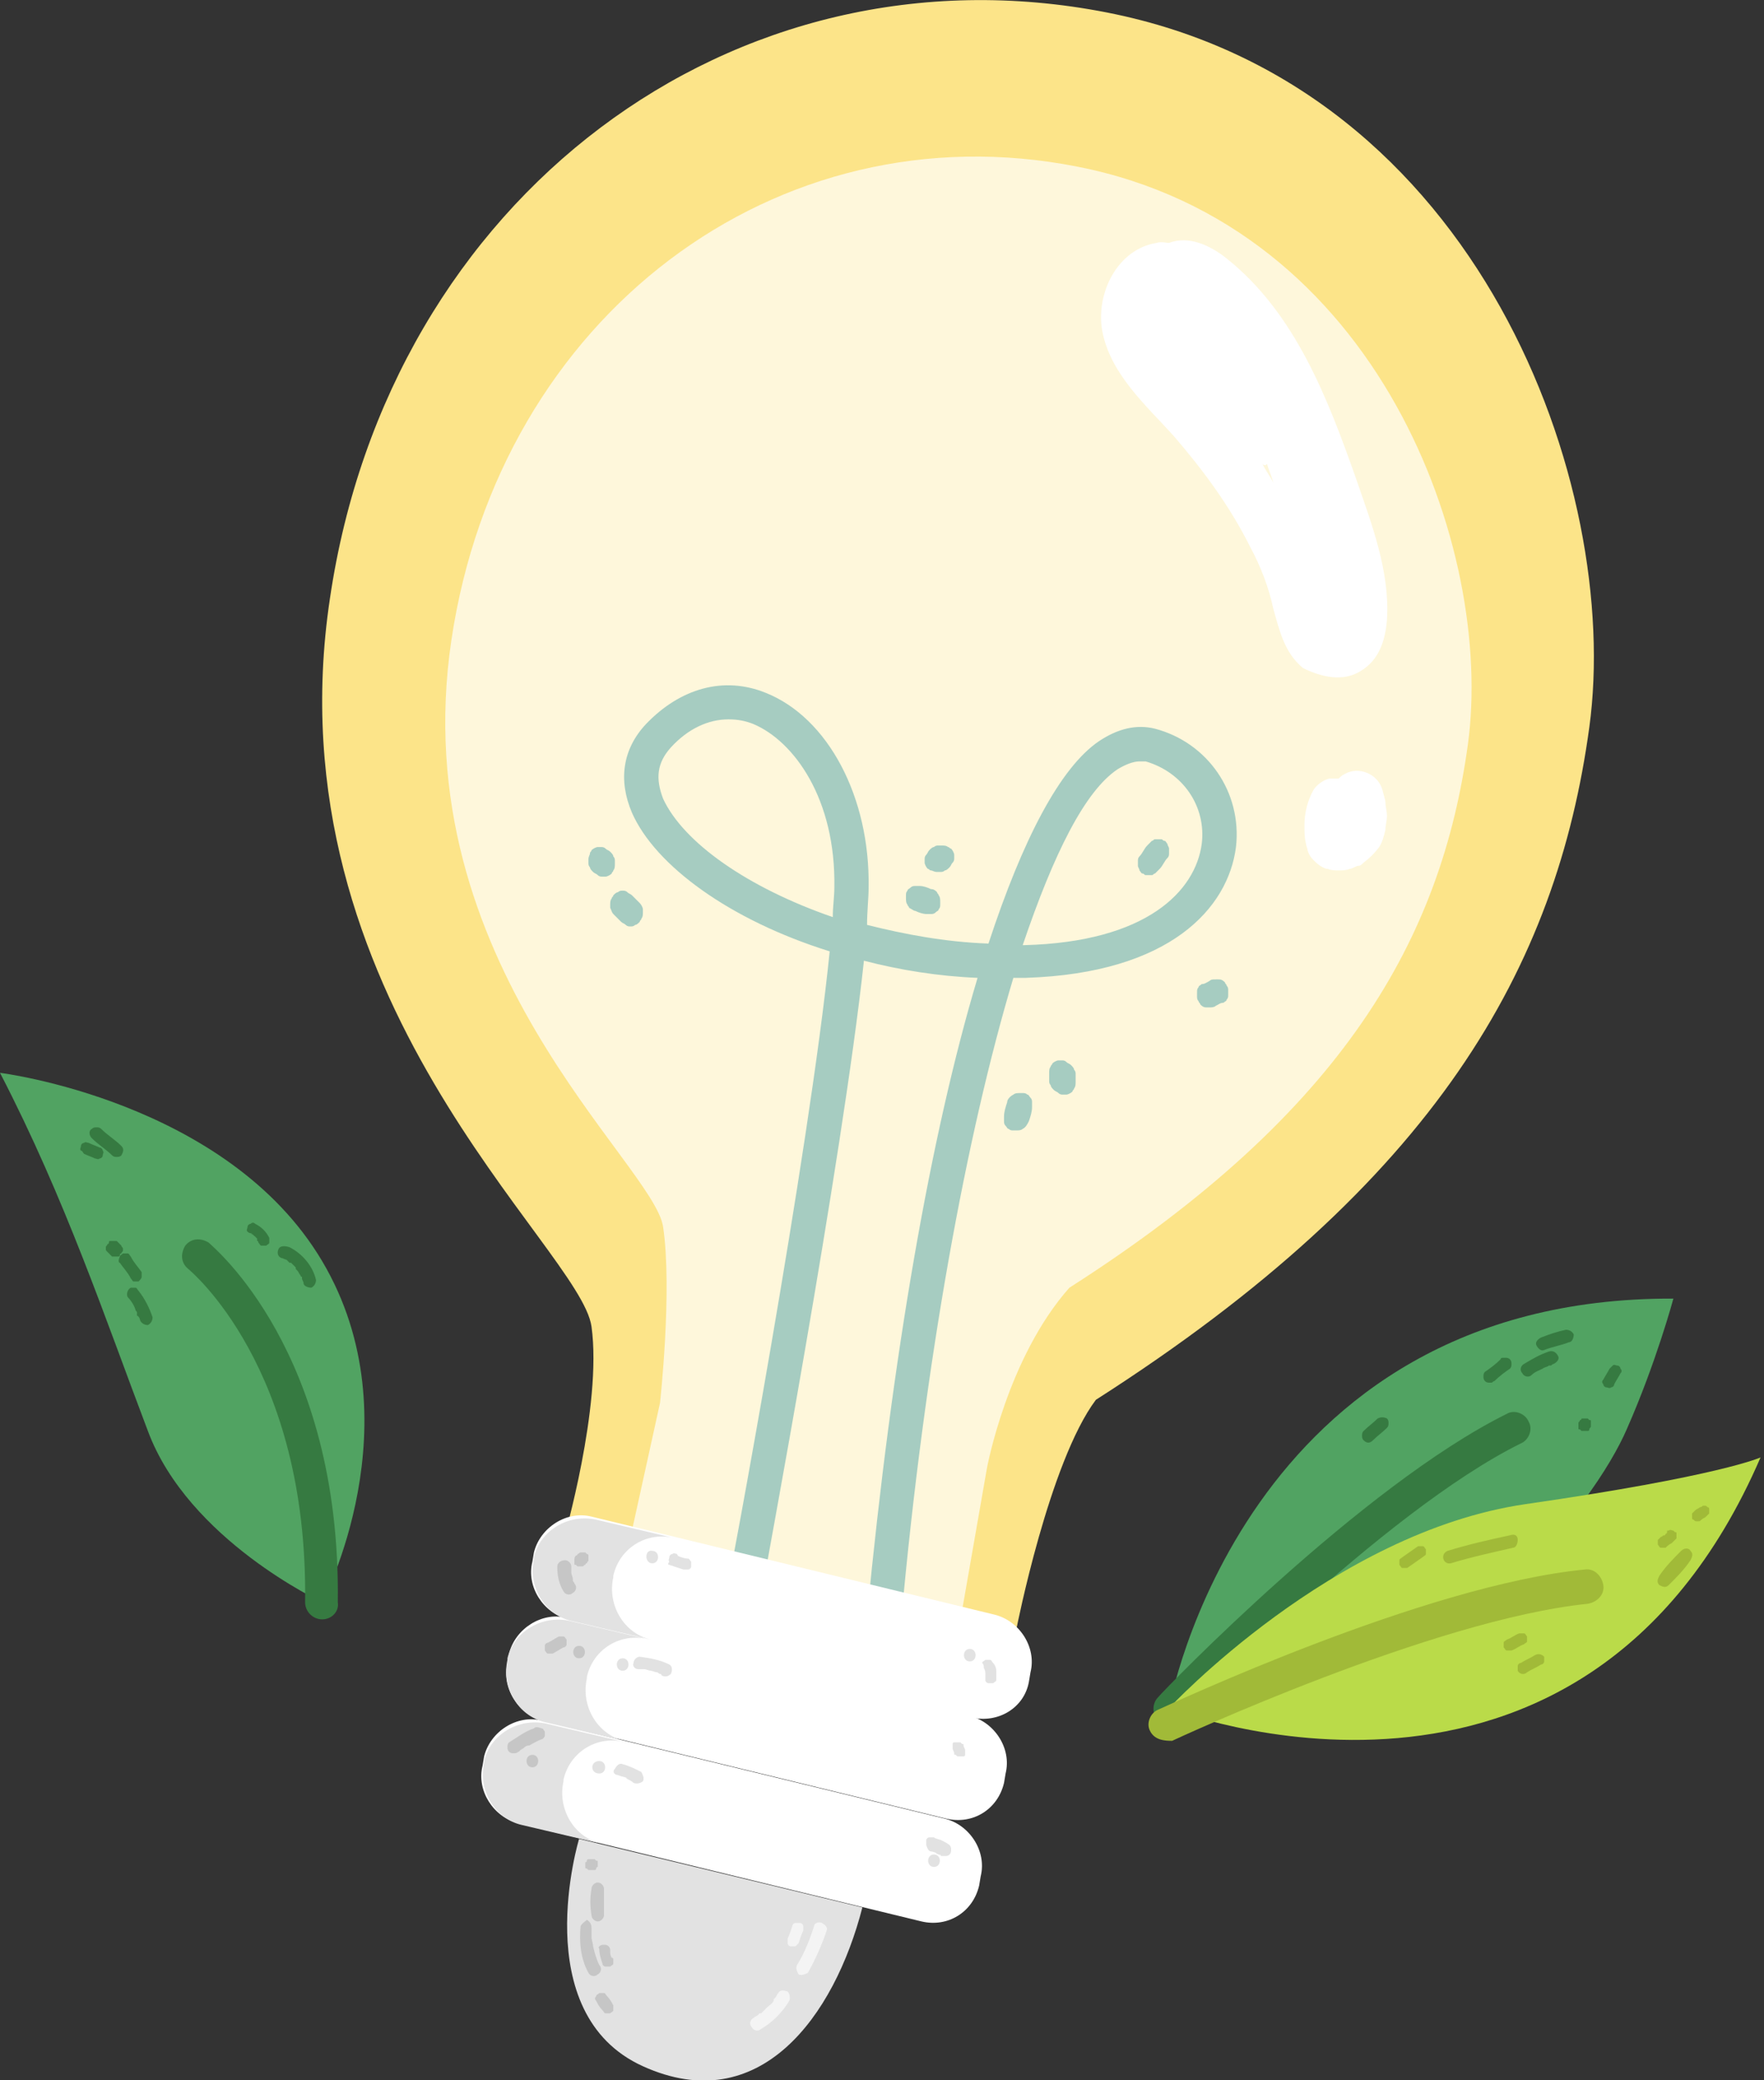 <svg width="95" height="112" viewBox="0 0 95 112" fill="none" xmlns="http://www.w3.org/2000/svg">
    <rect x="0" y="0" width="95" height="112" fill="#333333" stroke="none"/>
    <g clip-path="url(#clip0)">
        <path d="M62.958 91.964C62.958 91.964 66.898 69.832 90.12 69.916C90.12 69.916 89.198 73.353 87.605 76.958C86.012 80.647 78.216 92.132 62.958 91.964Z" fill="#51A362"/>
        <path d="M62.958 92.886C62.707 92.886 62.539 92.802 62.371 92.635C62.036 92.299 62.036 91.713 62.371 91.377C62.791 90.874 73.353 79.976 81.15 76.12C81.569 75.868 82.156 76.12 82.323 76.539C82.575 76.958 82.323 77.545 81.904 77.713C74.443 81.401 63.797 92.467 63.629 92.551C63.461 92.802 63.21 92.886 62.958 92.886Z" fill="#367A41"/>
        <path d="M83.413 72.766C82.91 72.934 82.491 73.186 82.072 73.437C81.904 73.521 81.82 73.772 81.988 73.94C82.072 74.108 82.323 74.192 82.491 74.024C82.659 73.856 82.91 73.772 83.078 73.689C83.162 73.605 83.329 73.605 83.413 73.521C83.497 73.521 83.329 73.521 83.413 73.521H83.497C83.581 73.521 83.581 73.437 83.665 73.437C83.832 73.353 84 73.186 83.916 73.018C83.832 72.85 83.665 72.683 83.413 72.766Z" fill="#367A41"/>
        <path d="M84.335 71.593C83.916 71.677 83.413 71.844 82.994 72.012C82.826 72.096 82.659 72.263 82.743 72.431C82.826 72.599 82.994 72.766 83.162 72.683C83.581 72.515 84.084 72.431 84.503 72.263C84.671 72.263 84.754 72.012 84.754 71.844C84.671 71.677 84.503 71.593 84.335 71.593Z" fill="#367A41"/>
        <path d="M80.814 73.186C80.563 73.437 80.228 73.689 79.976 73.856C79.892 73.94 79.892 74.024 79.892 74.108C79.892 74.192 79.892 74.275 79.976 74.359C80.06 74.443 80.144 74.443 80.228 74.443H80.311C80.395 74.443 80.395 74.359 80.479 74.359C80.731 74.108 81.066 73.856 81.317 73.689C81.401 73.605 81.401 73.521 81.401 73.437C81.401 73.353 81.401 73.269 81.317 73.186C81.234 73.102 81.15 73.102 81.066 73.102H80.982C80.898 73.102 80.814 73.102 80.814 73.186Z" fill="#367A41"/>
        <path d="M86.683 73.689C86.599 73.856 86.431 74.108 86.347 74.275C86.264 74.359 86.264 74.443 86.347 74.527C86.347 74.611 86.431 74.695 86.515 74.695C86.599 74.695 86.683 74.778 86.767 74.695C86.85 74.695 86.934 74.611 86.934 74.527C87.018 74.359 87.186 74.108 87.27 73.94C87.353 73.856 87.353 73.772 87.27 73.689C87.27 73.605 87.186 73.521 87.102 73.521C87.018 73.521 86.934 73.437 86.85 73.521C86.85 73.521 86.767 73.605 86.683 73.689Z" fill="#367A41"/>
        <path d="M85.09 76.455C85.09 76.539 85.006 76.539 85.006 76.623V76.707C85.006 76.79 85.006 76.79 85.006 76.874C85.006 76.958 85.006 76.958 85.09 76.958L85.174 77.042H85.258C85.341 77.042 85.341 77.042 85.425 77.042H85.509C85.593 77.042 85.593 76.958 85.593 76.958C85.593 76.874 85.677 76.874 85.677 76.79V76.707C85.677 76.623 85.677 76.623 85.677 76.539C85.677 76.455 85.677 76.455 85.593 76.455L85.509 76.371H85.425C85.341 76.371 85.341 76.371 85.258 76.371H85.174C85.174 76.371 85.174 76.455 85.09 76.455Z" fill="#367A41"/>
        <path d="M74.192 76.371C73.94 76.623 73.689 76.79 73.437 77.042C73.353 77.126 73.353 77.21 73.353 77.293C73.353 77.377 73.353 77.461 73.437 77.545C73.605 77.713 73.773 77.713 73.94 77.545C74.192 77.293 74.443 77.126 74.695 76.874C74.779 76.79 74.779 76.707 74.779 76.623C74.779 76.539 74.779 76.455 74.695 76.371C74.527 76.287 74.359 76.287 74.192 76.371Z" fill="#367A41"/>
        <path d="M17.353 86.263C17.353 86.263 10.144 82.91 7.964 77.042C5.701 71.09 3.521 64.551 0 57.761C0 57.761 12.239 59.27 17.353 67.904C22.467 76.539 17.353 86.263 17.353 86.263Z" fill="#51A362"/>
        <path d="M17.353 87.186C16.85 87.186 16.431 86.766 16.431 86.263C16.599 73.605 10.228 68.407 10.144 68.323C9.725 67.988 9.725 67.485 9.976 67.066C10.311 66.647 10.814 66.647 11.234 66.898C11.485 67.15 18.359 72.766 18.192 86.263C18.276 86.766 17.856 87.186 17.353 87.186Z" fill="#367A41"/>
        <path d="M6.874 69.832C7.042 70 7.21 70.251 7.293 70.503C7.293 70.587 7.377 70.587 7.377 70.671V70.754C7.377 70.754 7.377 70.754 7.377 70.838C7.461 70.838 7.545 71.006 7.545 71.09C7.629 71.257 7.796 71.341 7.964 71.341C8.132 71.257 8.216 71.09 8.216 70.922C8.048 70.419 7.796 69.916 7.461 69.497C7.377 69.413 7.377 69.329 7.293 69.329C7.21 69.329 7.126 69.329 7.042 69.329C6.874 69.413 6.79 69.665 6.874 69.832Z" fill="#367A41"/>
        <path d="M6.455 67.988C6.623 68.24 6.874 68.491 7.042 68.826C7.126 68.91 7.126 68.994 7.21 68.994C7.294 68.994 7.377 68.994 7.461 68.994C7.545 68.91 7.629 68.826 7.629 68.743C7.629 68.659 7.629 68.575 7.629 68.491C7.461 68.24 7.21 67.988 7.042 67.653C6.958 67.569 6.958 67.485 6.874 67.485C6.791 67.485 6.707 67.485 6.623 67.485C6.539 67.569 6.455 67.569 6.455 67.653C6.371 67.82 6.371 67.988 6.455 67.988Z" fill="#367A41"/>
        <path d="M5.785 67.401C5.868 67.485 5.868 67.485 5.952 67.569L6.036 67.653C6.036 67.653 6.12 67.653 6.204 67.653C6.288 67.653 6.288 67.653 6.371 67.653C6.371 67.653 6.455 67.653 6.455 67.569C6.455 67.569 6.455 67.485 6.539 67.485C6.539 67.401 6.623 67.401 6.623 67.317V67.234C6.623 67.15 6.539 67.15 6.539 67.066C6.455 66.982 6.455 66.982 6.371 66.898L6.288 66.814C6.288 66.814 6.204 66.814 6.12 66.814C6.036 66.814 6.036 66.814 5.952 66.814C5.868 66.814 5.868 66.814 5.868 66.898C5.868 66.898 5.868 66.982 5.785 66.982C5.785 67.066 5.701 67.066 5.701 67.15V67.234C5.701 67.317 5.701 67.317 5.785 67.401Z" fill="#367A41"/>
        <path d="M15.174 67.737C15.257 67.737 15.341 67.82 15.425 67.82L15.509 67.904L15.593 67.988C15.593 67.988 15.593 67.988 15.677 67.988L15.76 68.072C15.844 68.156 15.844 68.156 15.928 68.24C15.928 68.24 15.928 68.24 15.928 68.323C15.928 68.24 15.928 68.323 15.928 68.323L16.012 68.407C16.096 68.491 16.096 68.575 16.18 68.659C16.18 68.659 16.18 68.743 16.263 68.743C16.263 68.826 16.263 68.659 16.263 68.743V68.826C16.263 68.91 16.347 68.994 16.347 69.078C16.347 69.246 16.599 69.329 16.766 69.329C16.934 69.246 17.018 69.078 17.018 68.91C16.85 68.156 16.263 67.485 15.593 67.15C15.341 67.066 15.09 67.066 15.006 67.234C14.922 67.401 14.922 67.653 15.174 67.737Z" fill="#367A41"/>
        <path d="M13.497 66.395C13.581 66.395 13.581 66.479 13.665 66.479C13.581 66.479 13.581 66.479 13.497 66.395C13.748 66.563 13.832 66.647 13.916 66.814C13.916 66.814 13.916 66.731 13.832 66.731C13.832 66.814 13.916 66.814 13.916 66.898C14 66.982 14 67.066 14.084 67.066C14.168 67.066 14.251 67.066 14.335 67.066C14.419 66.982 14.503 66.982 14.503 66.898C14.503 66.814 14.503 66.731 14.503 66.647C14.335 66.311 14.084 66.06 13.748 65.892C13.665 65.808 13.581 65.808 13.497 65.892C13.413 65.892 13.329 65.976 13.329 66.06C13.329 66.144 13.245 66.228 13.329 66.311C13.329 66.311 13.413 66.395 13.497 66.395Z" fill="#367A41"/>
        <path d="M4.946 61.281C5.281 61.617 5.701 61.868 6.036 62.204C6.12 62.287 6.204 62.287 6.287 62.287C6.371 62.287 6.455 62.287 6.539 62.204C6.623 62.036 6.707 61.868 6.539 61.701C6.204 61.365 5.784 61.114 5.449 60.778C5.365 60.695 5.281 60.695 5.198 60.695C5.114 60.695 5.03 60.695 4.946 60.778C4.778 60.862 4.778 61.114 4.946 61.281Z" fill="#367A41"/>
        <path d="M4.527 62.12C4.695 62.204 4.946 62.287 5.114 62.371C5.198 62.371 5.281 62.455 5.365 62.371C5.449 62.371 5.533 62.287 5.533 62.204C5.533 62.12 5.617 62.036 5.533 61.952C5.533 61.868 5.449 61.784 5.365 61.784C5.198 61.701 4.946 61.617 4.778 61.533C4.695 61.533 4.611 61.449 4.527 61.533C4.443 61.533 4.359 61.617 4.359 61.701C4.359 61.784 4.275 61.868 4.359 61.952C4.443 61.952 4.443 62.036 4.527 62.12Z" fill="#367A41"/>
        <path d="M94.814 78.467C94.814 78.467 92.635 79.473 82.156 80.982C71.761 82.491 62.958 91.964 62.958 91.964C62.958 91.964 85.174 100.766 94.814 78.467Z" fill="#BADB49"/>
        <path d="M62.455 93.641C62.204 93.557 62.036 93.389 61.952 93.222C61.701 92.802 61.952 92.216 62.371 92.048C62.958 91.796 76.707 85.341 85.341 84.503C85.844 84.419 86.263 84.838 86.347 85.341C86.431 85.844 86.012 86.263 85.509 86.347C77.21 87.186 63.294 93.641 63.126 93.725C62.958 93.725 62.707 93.725 62.455 93.641Z" fill="#A1BA38"/>
        <path d="M90.539 83.497C90.12 83.916 89.701 84.335 89.365 84.838C89.281 85.006 89.198 85.174 89.365 85.341C89.533 85.425 89.701 85.509 89.868 85.341C90.287 84.922 90.707 84.503 91.042 84C91.126 83.832 91.21 83.665 91.042 83.497C90.958 83.329 90.707 83.329 90.539 83.497Z" fill="#A1BA38"/>
        <path d="M89.701 82.575C89.701 82.575 89.701 82.659 89.701 82.575C89.701 82.575 89.784 82.575 89.701 82.575C89.701 82.659 89.617 82.659 89.533 82.743C89.533 82.743 89.617 82.743 89.617 82.659C89.533 82.659 89.533 82.743 89.449 82.743L89.365 82.826L89.281 82.91C89.281 82.994 89.281 82.994 89.281 83.078C89.281 83.162 89.281 83.162 89.281 83.162C89.365 83.246 89.365 83.329 89.449 83.329C89.533 83.329 89.617 83.329 89.701 83.329C89.784 83.246 89.868 83.162 90.036 83.078C90.12 82.994 90.204 82.91 90.287 82.826V82.743C90.287 82.659 90.287 82.659 90.287 82.575C90.287 82.491 90.287 82.491 90.204 82.491L90.12 82.407C90.036 82.407 89.952 82.323 89.868 82.407H89.784C89.784 82.491 89.784 82.575 89.701 82.575Z" fill="#A1BA38"/>
        <path d="M91.545 81.15C91.461 81.234 91.377 81.234 91.293 81.317L91.21 81.401L91.126 81.485C91.126 81.569 91.126 81.569 91.126 81.653C91.126 81.737 91.126 81.737 91.126 81.737C91.126 81.737 91.126 81.82 91.21 81.82C91.293 81.904 91.293 81.904 91.377 81.904H91.461C91.545 81.904 91.545 81.904 91.629 81.82C91.713 81.737 91.796 81.737 91.88 81.653L91.964 81.569L92.048 81.485C92.048 81.401 92.048 81.401 92.048 81.317C92.048 81.234 92.048 81.234 92.048 81.234C92.048 81.234 92.048 81.15 91.964 81.15C91.88 81.066 91.88 81.066 91.796 81.066H91.713C91.629 81.15 91.545 81.15 91.545 81.15Z" fill="#A1BA38"/>
        <path d="M81.317 82.659C80.144 82.91 79.054 83.162 77.964 83.497C77.545 83.665 77.713 84.251 78.132 84.168C79.222 83.832 80.395 83.581 81.485 83.329C81.653 83.329 81.737 83.078 81.737 82.91C81.737 82.659 81.569 82.575 81.317 82.659Z" fill="#A1BA38"/>
        <path d="M76.371 83.246C76.12 83.413 75.784 83.665 75.533 83.832C75.449 83.916 75.365 83.916 75.365 84C75.365 84.084 75.365 84.168 75.365 84.251C75.449 84.335 75.449 84.419 75.533 84.419C75.617 84.419 75.701 84.419 75.784 84.419C76.036 84.251 76.371 84 76.623 83.832C76.707 83.749 76.79 83.749 76.79 83.665C76.79 83.581 76.79 83.497 76.79 83.413C76.707 83.329 76.707 83.246 76.623 83.246C76.539 83.246 76.455 83.246 76.371 83.246Z" fill="#A1BA38"/>
        <path d="M82.659 89.114C82.407 89.281 82.156 89.365 81.904 89.533C81.82 89.533 81.737 89.617 81.737 89.701C81.737 89.784 81.737 89.868 81.737 89.952C81.82 90.12 82.072 90.204 82.24 90.036C82.491 89.868 82.743 89.784 82.994 89.617C83.078 89.617 83.162 89.533 83.162 89.449C83.162 89.365 83.162 89.281 83.162 89.198C82.994 89.03 82.826 89.03 82.659 89.114Z" fill="#A1BA38"/>
        <path d="M81.82 87.94C81.569 88.024 81.401 88.192 81.15 88.275C81.066 88.359 80.982 88.359 80.982 88.443C80.982 88.527 80.982 88.611 80.982 88.695C81.066 88.778 81.066 88.862 81.15 88.862C81.234 88.862 81.317 88.862 81.401 88.862C81.653 88.778 81.82 88.611 82.072 88.527C82.156 88.443 82.24 88.443 82.24 88.359C82.24 88.275 82.24 88.192 82.24 88.108C82.156 88.024 82.156 87.94 82.072 87.94C81.988 87.94 81.904 87.94 81.82 87.94Z" fill="#A1BA38"/>
        <path d="M30.347 82.91C30.347 82.91 32.443 75.701 31.856 71.425C31.27 67.15 14.503 53.82 17.773 32.192C20.958 10.647 39.485 -3.269 59.605 0.671C79.725 4.611 87.353 26.239 85.593 39.15C83.832 52.06 77.377 63.629 59.018 75.365C56.503 78.719 54.742 87.689 54.742 87.689C54.742 87.689 44.934 87.856 30.347 82.91Z" fill="#FCE489"/>
        <path d="M58.012 8.97C41.832 5.784 26.91 17.018 24.311 34.455C21.713 51.892 35.21 62.623 35.713 66.06C36.216 69.497 35.545 75.533 35.545 75.533L33.701 83.916C43.09 86.934 51.641 87.689 51.641 87.689L53.15 79.054C53.15 79.054 54.24 73.102 57.593 69.329C72.431 59.856 77.629 50.467 79.054 40.072C80.479 29.593 74.275 12.156 58.012 8.97Z" fill="#FEF7DB"/>
        <path d="M47.617 88.024H47.533C47.03 87.94 46.695 87.521 46.695 87.018C48.036 73.018 50.132 61.03 52.647 52.647C50.551 52.563 48.455 52.227 46.527 51.724C45.353 62.623 41.162 84.838 40.994 85.928C40.91 86.431 40.407 86.766 39.904 86.683C39.401 86.599 39.066 86.096 39.15 85.593C39.234 85.341 43.593 62.036 44.683 51.221C39.317 49.545 35.294 46.611 34.036 43.761C33.282 42 33.533 40.323 34.791 38.982C36.635 37.054 38.982 36.383 41.246 37.305C44.599 38.647 46.862 42.922 46.779 47.784C46.779 48.371 46.695 49.042 46.695 49.796C48.707 50.299 50.886 50.718 53.234 50.802C55.078 45.186 57.09 41.329 59.186 39.904C60.192 39.233 61.198 38.982 62.204 39.233C65.054 39.988 66.898 42.671 66.563 45.605C66.144 48.874 63.042 52.395 55.246 52.647C54.994 52.647 54.826 52.647 54.575 52.647C52.06 61.03 49.797 73.269 48.539 87.186C48.455 87.689 48.036 88.024 47.617 88.024ZM61.365 40.994C61.03 40.994 60.611 41.162 60.192 41.413C58.431 42.587 56.755 45.94 55.078 50.886C55.078 50.886 55.078 50.886 55.162 50.886C61.785 50.718 64.383 47.952 64.719 45.437C64.97 43.425 63.713 41.581 61.701 40.994C61.617 40.994 61.449 40.994 61.365 40.994ZM39.234 38.73C38.144 38.73 37.054 39.233 36.132 40.239C35.377 41.078 35.294 41.916 35.713 43.006C36.802 45.353 40.24 47.784 44.85 49.377C44.85 48.79 44.934 48.287 44.934 47.784C45.018 43.006 42.755 39.904 40.575 38.982C40.156 38.814 39.737 38.73 39.234 38.73Z" fill="#A6CCC1"/>
        <path d="M52.312 92.467L30.599 87.186C29.258 86.85 28.335 85.425 28.671 84.084L28.755 83.581C29.09 82.24 30.515 81.317 31.856 81.653L53.569 86.934C54.91 87.269 55.832 88.695 55.497 90.036L55.413 90.539C55.162 91.964 53.737 92.802 52.312 92.467Z" fill="white"/>
        <path d="M50.97 97.916L29.258 92.635C27.916 92.299 26.994 90.874 27.329 89.533L27.413 89.03C27.749 87.689 29.174 86.766 30.515 87.102L52.228 92.383C53.569 92.719 54.491 94.144 54.156 95.485L54.072 95.988C53.737 97.413 52.395 98.251 50.97 97.916Z" fill="white"/>
        <path d="M49.629 103.449L27.916 98.168C26.575 97.832 25.653 96.407 25.988 95.066L26.072 94.563C26.407 93.222 27.832 92.299 29.174 92.635L50.886 97.916C52.228 98.251 53.15 99.677 52.815 101.018L52.731 101.521C52.395 102.946 51.054 103.784 49.629 103.449Z" fill="white"/>
        <path d="M31.186 99.006C31.186 99.006 28.335 108.395 34.623 111.245C40.91 114.096 44.934 108.563 46.443 102.695L31.186 99.006Z" fill="#E2E2E2"/>
        <path d="M73.269 36.132C74.275 35.545 74.611 34.455 74.695 33.365C74.862 30.766 73.856 28.168 73.018 25.736C71.509 21.461 69.749 16.85 66.06 13.916C65.222 13.245 64.048 12.659 62.958 13.078C62.791 13.078 62.539 12.994 62.288 13.078C60.192 13.413 59.018 15.761 59.353 17.772C59.773 20.12 61.701 21.796 63.21 23.473C64.802 25.317 66.228 27.245 67.317 29.425C67.904 30.515 68.323 31.605 68.575 32.778C68.91 33.952 69.162 35.126 70.168 35.964C71.174 36.467 72.347 36.718 73.269 36.132ZM68.24 24.982C68.323 25.317 68.491 25.653 68.575 25.988C68.407 25.653 68.156 25.317 67.988 24.982C68.072 25.066 68.156 25.066 68.24 24.982Z" fill="white"/>
        <path d="M74.443 42.503C74.192 41.665 73.186 41.245 72.431 41.665C72.263 41.748 72.18 41.832 72.096 41.916C71.928 41.916 71.76 41.916 71.593 41.916C71.257 42 70.922 42.252 70.754 42.503C70.419 43.09 70.251 43.761 70.251 44.431C70.251 44.766 70.251 45.102 70.335 45.437C70.335 45.521 70.419 45.689 70.419 45.772C70.503 46.108 70.754 46.359 71.09 46.611C71.257 46.695 71.341 46.778 71.509 46.778C71.677 46.862 71.928 46.862 72.096 46.862C72.263 46.862 72.515 46.862 72.683 46.778C72.85 46.778 73.018 46.611 73.186 46.611C73.269 46.611 73.353 46.527 73.437 46.443C73.772 46.192 74.024 45.94 74.275 45.605C74.443 45.353 74.527 45.018 74.611 44.683C74.611 44.431 74.695 44.18 74.695 43.928C74.695 43.677 74.611 43.425 74.611 43.174C74.611 43.09 74.527 42.838 74.443 42.503Z" fill="white"/>
        <path d="M33.03 49.21C33.198 49.377 33.282 49.461 33.449 49.629C33.533 49.713 33.617 49.713 33.701 49.796C33.785 49.88 33.868 49.88 33.952 49.88C34.036 49.88 34.12 49.88 34.204 49.796C34.288 49.796 34.371 49.713 34.455 49.629C34.455 49.545 34.539 49.545 34.539 49.461C34.623 49.377 34.623 49.21 34.623 49.126C34.623 49.042 34.623 49.042 34.623 48.958C34.623 48.874 34.539 48.707 34.455 48.623C34.288 48.455 34.204 48.371 34.036 48.204C33.952 48.12 33.868 48.12 33.785 48.036C33.701 47.952 33.617 47.952 33.533 47.952C33.449 47.952 33.365 47.952 33.282 48.036C33.198 48.036 33.114 48.12 33.03 48.204C33.03 48.287 32.946 48.287 32.946 48.371C32.862 48.455 32.862 48.623 32.862 48.707C32.862 48.79 32.862 48.79 32.862 48.874C32.946 49.042 32.946 49.126 33.03 49.21Z" fill="#A6CCC1"/>
        <path d="M31.689 46.275C31.689 46.359 31.689 46.443 31.689 46.443C31.689 46.527 31.689 46.611 31.773 46.695C31.773 46.778 31.856 46.862 31.94 46.946C32.024 47.03 32.108 47.03 32.192 47.114C32.276 47.198 32.359 47.198 32.443 47.198C32.527 47.198 32.527 47.198 32.611 47.198C32.695 47.198 32.862 47.114 32.946 47.03C32.946 46.946 33.03 46.946 33.03 46.862C33.114 46.778 33.114 46.611 33.114 46.527C33.114 46.443 33.114 46.359 33.114 46.359C33.114 46.275 33.114 46.192 33.03 46.108C33.03 46.024 32.946 45.94 32.862 45.856C32.779 45.772 32.695 45.772 32.611 45.689C32.527 45.605 32.443 45.605 32.359 45.605C32.276 45.605 32.276 45.605 32.192 45.605C32.108 45.605 31.94 45.689 31.856 45.772C31.856 45.856 31.773 45.856 31.773 45.94C31.773 46.024 31.689 46.108 31.689 46.275Z" fill="#A6CCC1"/>
        <path d="M49.294 49.042C49.461 49.126 49.713 49.21 49.88 49.21C49.964 49.21 50.048 49.21 50.132 49.21C50.216 49.21 50.3 49.21 50.383 49.126C50.467 49.042 50.551 49.042 50.551 48.958C50.635 48.874 50.635 48.79 50.635 48.707C50.635 48.623 50.635 48.623 50.635 48.539C50.635 48.455 50.635 48.287 50.551 48.204C50.551 48.12 50.467 48.12 50.467 48.036C50.383 47.952 50.3 47.868 50.132 47.868C49.964 47.784 49.713 47.701 49.545 47.701C49.461 47.701 49.377 47.701 49.294 47.701C49.21 47.701 49.126 47.701 49.042 47.784C48.958 47.868 48.874 47.868 48.874 47.952C48.791 48.036 48.791 48.12 48.791 48.204C48.791 48.287 48.791 48.287 48.791 48.371C48.791 48.455 48.791 48.623 48.874 48.707C48.874 48.79 48.958 48.79 48.958 48.874C49.126 48.958 49.21 49.042 49.294 49.042Z" fill="#A6CCC1"/>
        <path d="M50.467 46.946C50.551 46.946 50.635 46.946 50.635 46.946C50.718 46.946 50.802 46.946 50.886 46.862C50.97 46.862 51.054 46.778 51.138 46.695C51.221 46.611 51.221 46.527 51.305 46.443C51.389 46.359 51.389 46.275 51.389 46.192C51.389 46.108 51.389 46.108 51.389 46.024C51.389 45.94 51.305 45.772 51.221 45.689C51.138 45.689 51.138 45.605 51.054 45.605C50.97 45.521 50.802 45.521 50.718 45.521C50.635 45.521 50.551 45.521 50.551 45.521C50.467 45.521 50.383 45.521 50.299 45.605C50.215 45.605 50.132 45.689 50.048 45.772C49.964 45.856 49.964 45.94 49.88 46.024C49.796 46.108 49.796 46.192 49.796 46.275C49.796 46.359 49.796 46.359 49.796 46.443C49.796 46.527 49.88 46.695 49.964 46.778C50.048 46.778 50.048 46.862 50.132 46.862C50.215 46.862 50.299 46.946 50.467 46.946Z" fill="#A6CCC1"/>
        <path d="M61.785 45.521C61.617 45.689 61.533 45.94 61.365 46.108C61.282 46.192 61.282 46.275 61.282 46.359C61.282 46.443 61.282 46.527 61.282 46.611C61.282 46.695 61.365 46.778 61.365 46.862C61.449 46.946 61.449 47.03 61.533 47.03C61.617 47.03 61.617 47.114 61.701 47.114C61.785 47.114 61.952 47.114 62.036 47.114C62.12 47.114 62.12 47.03 62.204 47.03C62.288 46.946 62.371 46.862 62.455 46.778C62.623 46.611 62.707 46.359 62.874 46.192C62.958 46.108 62.958 46.024 62.958 45.94C62.958 45.856 62.958 45.772 62.958 45.689C62.958 45.605 62.874 45.521 62.874 45.437C62.791 45.353 62.791 45.269 62.707 45.269C62.623 45.269 62.623 45.186 62.539 45.186C62.455 45.186 62.288 45.186 62.204 45.186C62.12 45.186 62.12 45.269 62.036 45.269C61.952 45.353 61.868 45.437 61.785 45.521Z" fill="#A6CCC1"/>
        <path d="M54.239 59.353C54.156 59.605 54.072 59.856 54.072 60.108C54.072 60.192 54.072 60.275 54.072 60.359C54.072 60.443 54.072 60.527 54.156 60.611C54.239 60.695 54.239 60.778 54.323 60.778C54.407 60.862 54.491 60.862 54.575 60.862C54.659 60.862 54.659 60.862 54.742 60.862C54.826 60.862 54.994 60.862 55.078 60.778C55.245 60.695 55.329 60.527 55.413 60.359C55.497 60.108 55.581 59.856 55.581 59.605C55.581 59.521 55.581 59.437 55.581 59.353C55.581 59.269 55.581 59.186 55.497 59.102C55.413 59.018 55.413 58.934 55.329 58.934C55.245 58.85 55.162 58.85 55.078 58.85C54.994 58.85 54.994 58.85 54.91 58.85C54.826 58.85 54.659 58.85 54.575 58.934C54.407 59.018 54.239 59.186 54.239 59.353Z" fill="#A6CCC1"/>
        <path d="M56.503 57.761C56.503 57.928 56.503 58.012 56.503 58.18C56.503 58.264 56.503 58.347 56.587 58.431C56.587 58.515 56.671 58.599 56.754 58.683C56.838 58.767 56.922 58.767 57.006 58.85C57.09 58.934 57.174 58.934 57.257 58.934C57.341 58.934 57.341 58.934 57.425 58.934C57.509 58.934 57.677 58.85 57.76 58.767C57.76 58.683 57.844 58.683 57.844 58.599C57.928 58.515 57.928 58.347 57.928 58.264C57.928 58.096 57.928 58.012 57.928 57.844C57.928 57.761 57.928 57.677 57.844 57.593C57.844 57.509 57.76 57.425 57.677 57.341C57.593 57.258 57.509 57.258 57.425 57.174C57.341 57.09 57.257 57.09 57.174 57.09C57.09 57.09 57.09 57.09 57.006 57.09C56.922 57.09 56.754 57.174 56.671 57.258C56.671 57.341 56.587 57.341 56.587 57.425C56.503 57.509 56.503 57.677 56.503 57.761Z" fill="#A6CCC1"/>
        <path d="M65.138 52.814C64.97 52.898 64.886 52.982 64.719 52.982C64.635 53.066 64.551 53.066 64.551 53.15C64.467 53.233 64.467 53.317 64.467 53.401C64.467 53.485 64.467 53.569 64.467 53.653C64.467 53.736 64.467 53.82 64.551 53.904C64.551 53.988 64.635 53.988 64.635 54.072C64.719 54.156 64.802 54.239 64.97 54.239C65.054 54.239 65.054 54.239 65.138 54.239C65.222 54.239 65.389 54.239 65.473 54.156C65.641 54.072 65.725 53.988 65.892 53.988C65.976 53.904 66.06 53.904 66.06 53.82C66.144 53.736 66.144 53.653 66.144 53.569C66.144 53.485 66.144 53.401 66.144 53.317C66.144 53.233 66.144 53.15 66.06 53.066C66.06 52.982 65.976 52.982 65.976 52.898C65.892 52.814 65.808 52.73 65.641 52.73C65.557 52.73 65.557 52.73 65.473 52.73C65.305 52.73 65.222 52.73 65.138 52.814Z" fill="#A6CCC1"/>
        <path d="M33.03 84.922V84.838C33.365 83.329 34.874 82.407 36.383 82.826L32.108 81.82C30.599 81.485 29.09 82.407 28.755 83.832V83.916C28.419 85.425 29.341 86.934 30.767 87.269L35.042 88.275C33.617 87.94 32.695 86.431 33.03 84.922Z" fill="#E2E2E2"/>
        <path d="M31.605 90.371V90.287C31.94 88.778 33.449 87.856 34.958 88.275L30.683 87.269C29.174 86.934 27.665 87.856 27.329 89.281V89.365C26.994 90.874 27.916 92.383 29.341 92.719L33.617 93.725C32.192 93.389 31.27 91.88 31.605 90.371Z" fill="#E2E2E2"/>
        <path d="M30.347 95.904V95.82C30.683 94.311 32.192 93.389 33.701 93.808L29.425 92.802C27.916 92.467 26.407 93.389 26.072 94.814V94.898C25.737 96.407 26.659 97.916 28.084 98.251L32.359 99.257C30.934 98.922 30.012 97.413 30.347 95.904Z" fill="#E2E2E2"/>
        <path d="M36.048 84.251C36.3 84.335 36.551 84.419 36.803 84.503C36.886 84.503 36.886 84.503 36.97 84.503C37.054 84.503 37.054 84.503 37.054 84.503C37.138 84.503 37.222 84.419 37.222 84.335C37.222 84.251 37.222 84.168 37.222 84.084C37.138 84 37.138 83.916 37.054 83.916C36.886 83.916 36.635 83.832 36.467 83.749H36.551C36.551 83.749 36.467 83.749 36.467 83.665C36.383 83.665 36.3 83.581 36.216 83.665C36.132 83.665 36.048 83.749 36.048 83.832C36.048 83.916 35.964 84 36.048 84.084C35.964 84.168 35.964 84.251 36.048 84.251Z" fill="#E2E2E2"/>
        <path d="M35.126 84.168C35.545 84.168 35.545 83.497 35.126 83.497C34.706 83.413 34.706 84.168 35.126 84.168Z" fill="#E2E2E2"/>
        <path d="M34.371 89.868C34.455 89.868 34.455 89.868 34.539 89.868C34.539 89.868 34.539 89.868 34.623 89.868C34.539 89.868 34.539 89.868 34.623 89.868H34.706C34.79 89.868 34.958 89.952 35.042 89.952C35.126 89.952 35.293 90.036 35.377 90.036C35.461 90.036 35.461 90.12 35.545 90.12C35.629 90.12 35.461 90.12 35.545 90.12C35.545 90.12 35.629 90.12 35.629 90.204C35.796 90.287 35.964 90.287 36.132 90.12C36.215 89.952 36.215 89.701 36.048 89.617C35.545 89.365 35.042 89.281 34.455 89.198C34.287 89.198 34.12 89.365 34.12 89.533C34.036 89.701 34.203 89.868 34.371 89.868Z" fill="#E2E2E2"/>
        <path d="M33.533 89.952C33.952 89.952 33.952 89.281 33.533 89.281C33.114 89.281 33.114 89.952 33.533 89.952Z" fill="#E2E2E2"/>
        <path d="M33.282 95.569C33.449 95.653 33.617 95.653 33.785 95.737H33.701C33.868 95.82 34.036 95.904 34.12 95.988C34.288 96.072 34.539 95.988 34.623 95.904C34.707 95.737 34.623 95.569 34.539 95.401C34.204 95.234 33.868 95.066 33.533 94.982C33.365 94.898 33.198 95.066 33.114 95.234C32.946 95.401 33.114 95.569 33.282 95.569Z" fill="#E2E2E2"/>
        <path d="M32.275 95.485C32.695 95.485 32.695 94.814 32.275 94.814C31.772 94.814 31.772 95.485 32.275 95.485Z" fill="#E2E2E2"/>
        <path d="M50.132 99.677C50.216 99.677 50.383 99.76 50.467 99.76H50.383C50.467 99.844 50.635 99.844 50.719 99.928C50.719 99.928 50.635 99.928 50.635 99.844L50.719 99.928C50.719 99.928 50.803 99.928 50.886 99.928C50.97 99.928 51.054 99.928 51.138 99.844C51.222 99.76 51.222 99.677 51.222 99.593C51.222 99.509 51.222 99.425 51.138 99.341C51.054 99.257 50.886 99.174 50.719 99.09C50.551 99.006 50.383 99.006 50.3 98.922C50.216 98.922 50.216 98.922 50.132 98.922C50.048 98.922 50.048 98.922 50.048 98.922C49.964 98.922 49.88 99.006 49.88 99.09C49.88 99.174 49.88 99.257 49.88 99.341C49.964 99.593 50.048 99.677 50.132 99.677Z" fill="#E2E2E2"/>
        <path d="M50.3 100.515C50.719 100.515 50.719 99.844 50.3 99.844C49.88 99.844 49.88 100.515 50.3 100.515Z" fill="#E2E2E2"/>
        <path d="M52.982 89.784C52.982 89.868 53.066 89.868 53.066 89.952C53.066 89.952 53.066 89.868 52.982 89.784C53.066 89.952 53.066 90.036 53.066 90.12V90.036C53.066 90.12 53.066 90.204 53.066 90.287V90.204C53.066 90.287 53.066 90.371 53.066 90.455C53.066 90.539 53.15 90.623 53.233 90.623C53.317 90.623 53.401 90.623 53.485 90.623C53.569 90.539 53.653 90.539 53.653 90.455C53.653 90.371 53.653 90.287 53.653 90.204C53.653 90.12 53.653 90.036 53.653 89.952C53.653 89.784 53.569 89.617 53.485 89.533C53.401 89.449 53.401 89.365 53.317 89.365C53.233 89.365 53.15 89.365 53.066 89.365C52.982 89.449 52.898 89.449 52.898 89.533C52.982 89.617 52.982 89.701 52.982 89.784Z" fill="#E2E2E2"/>
        <path d="M52.227 89.449C52.647 89.449 52.647 88.778 52.227 88.778C51.808 88.778 51.808 89.449 52.227 89.449Z" fill="#E2E2E2"/>
        <path d="M51.305 94.144C51.305 94.228 51.389 94.311 51.389 94.395C51.389 94.479 51.389 94.479 51.473 94.479L51.557 94.563H51.641C51.725 94.563 51.725 94.563 51.808 94.563H51.892C51.976 94.563 51.976 94.479 51.976 94.479V94.395C51.976 94.311 51.976 94.311 51.976 94.228C51.976 94.144 51.892 94.06 51.892 93.976C51.892 93.892 51.892 93.892 51.808 93.892L51.725 93.808H51.641C51.557 93.808 51.557 93.808 51.473 93.808H51.389C51.305 93.808 51.305 93.892 51.305 93.892V93.976C51.305 94.06 51.305 94.06 51.305 94.144Z" fill="#E2E2E2"/>
        <path d="M31.856 101.689C31.773 102.192 31.773 102.611 31.856 103.114C31.856 103.281 32.024 103.449 32.192 103.449C32.359 103.449 32.527 103.281 32.527 103.114C32.527 102.611 32.527 102.192 32.527 101.689C32.527 101.521 32.359 101.353 32.192 101.353C32.024 101.353 31.856 101.521 31.856 101.689Z" fill="#C6C6C6"/>
        <path d="M31.605 100.18C31.605 100.18 31.605 100.263 31.521 100.263V100.347C31.521 100.431 31.521 100.431 31.521 100.515C31.521 100.599 31.521 100.599 31.605 100.599L31.689 100.683H31.773C31.856 100.683 31.856 100.683 31.94 100.683H32.024C32.108 100.683 32.108 100.599 32.108 100.599C32.108 100.599 32.108 100.515 32.192 100.515V100.431C32.192 100.347 32.192 100.347 32.192 100.263C32.192 100.18 32.192 100.18 32.108 100.18L32.024 100.096H31.94C31.856 100.096 31.856 100.096 31.773 100.096H31.689C31.689 100.096 31.605 100.096 31.605 100.18Z" fill="#C6C6C6"/>
        <path d="M31.269 103.701C31.186 104.539 31.269 105.461 31.689 106.216C31.772 106.383 32.024 106.467 32.192 106.299C32.359 106.216 32.443 105.964 32.275 105.796C32.108 105.461 32.024 105.126 31.94 104.79C31.94 104.623 31.856 104.455 31.856 104.287C31.856 104.204 31.856 104.12 31.856 104.036C31.856 103.952 31.856 103.952 31.856 103.868V103.784C31.856 103.701 31.856 103.701 31.856 103.784C31.856 103.617 31.772 103.449 31.605 103.365C31.521 103.449 31.353 103.533 31.269 103.701Z" fill="#C6C6C6"/>
        <path d="M32.276 104.958C32.276 105.21 32.359 105.461 32.443 105.713C32.443 105.796 32.527 105.88 32.611 105.88C32.695 105.88 32.779 105.88 32.862 105.88C32.946 105.796 33.03 105.796 33.03 105.713C33.03 105.629 33.03 105.545 33.03 105.461L32.946 105.377V105.461C32.946 105.377 32.862 105.293 32.862 105.126V105.21C32.862 105.126 32.862 105.126 32.862 105.042C32.862 104.958 32.862 104.874 32.779 104.79C32.695 104.707 32.611 104.707 32.527 104.707C32.443 104.707 32.359 104.707 32.276 104.79C32.192 104.874 32.276 104.874 32.276 104.958Z" fill="#C6C6C6"/>
        <path d="M32.108 107.725C32.192 107.892 32.276 108.06 32.443 108.228C32.527 108.311 32.527 108.395 32.611 108.395C32.695 108.395 32.695 108.395 32.779 108.395C32.862 108.395 32.862 108.395 32.862 108.395C32.946 108.311 33.03 108.311 33.03 108.228C33.03 108.144 33.03 108.06 33.03 107.976C32.946 107.808 32.862 107.641 32.695 107.473C32.611 107.389 32.611 107.305 32.527 107.305C32.443 107.305 32.443 107.305 32.359 107.305C32.276 107.305 32.276 107.305 32.276 107.305C32.192 107.389 32.108 107.389 32.108 107.473C32.024 107.557 32.024 107.641 32.108 107.725Z" fill="#C6C6C6"/>
        <path d="M43.844 103.701C43.593 104.455 43.341 105.126 42.922 105.796C42.838 105.964 42.922 106.132 43.006 106.299C43.174 106.383 43.341 106.299 43.509 106.216C43.928 105.461 44.264 104.707 44.515 103.952C44.599 103.784 44.431 103.617 44.264 103.533C44.096 103.449 43.844 103.533 43.844 103.701Z" fill="#F4F4F4"/>
        <path d="M42.671 103.701C42.587 103.952 42.503 104.204 42.419 104.371C42.419 104.455 42.419 104.539 42.419 104.623C42.419 104.707 42.503 104.79 42.587 104.79C42.671 104.79 42.755 104.79 42.838 104.79C42.922 104.707 42.922 104.707 43.006 104.623C43.09 104.371 43.174 104.12 43.258 103.952C43.258 103.868 43.258 103.784 43.258 103.701C43.258 103.617 43.174 103.533 43.09 103.533C43.006 103.533 42.922 103.533 42.838 103.533C42.755 103.533 42.671 103.617 42.671 103.701Z" fill="#F4F4F4"/>
        <path d="M41.916 107.305C41.832 107.389 41.832 107.473 41.748 107.557L41.665 107.641C41.665 107.641 41.665 107.641 41.665 107.725C41.665 107.725 41.748 107.641 41.665 107.725C41.581 107.892 41.413 107.976 41.329 108.06C41.245 108.144 41.245 108.144 41.162 108.228L41.078 108.311C41.078 108.311 41.078 108.311 40.994 108.395C40.994 108.395 40.91 108.479 40.994 108.395C40.994 108.395 40.994 108.395 40.91 108.395L40.826 108.479C40.742 108.563 40.659 108.563 40.575 108.647C40.407 108.731 40.323 108.982 40.491 109.15C40.575 109.317 40.826 109.401 40.994 109.234C41.581 108.898 42.168 108.311 42.503 107.725C42.587 107.557 42.503 107.305 42.419 107.222C42.168 107.138 42 107.138 41.916 107.305Z" fill="#F4F4F4"/>
        <path d="M30.012 84.335C30.012 84.838 30.096 85.257 30.347 85.677C30.431 85.844 30.683 85.928 30.85 85.76C31.018 85.677 31.102 85.425 30.934 85.257C30.934 85.174 30.85 85.174 30.85 85.09C30.85 85.09 30.85 85.006 30.85 85.09C30.85 85.174 30.85 85.09 30.85 85.09V85.006C30.85 84.922 30.767 84.754 30.767 84.671V84.754C30.767 84.587 30.767 84.419 30.767 84.335C30.767 84.168 30.599 84 30.431 84C30.18 84 30.012 84.168 30.012 84.335Z" fill="#C6C6C6"/>
        <path d="M30.934 84C30.934 84.084 30.934 84.168 30.934 84.168C30.934 84.251 30.934 84.251 31.018 84.251L31.102 84.335C31.102 84.335 31.186 84.335 31.269 84.335H31.353C31.437 84.335 31.437 84.251 31.521 84.251C31.521 84.251 31.521 84.168 31.605 84.168C31.605 84.084 31.689 84.084 31.689 84V83.916C31.689 83.832 31.689 83.832 31.689 83.749C31.689 83.749 31.689 83.665 31.605 83.665L31.521 83.581C31.521 83.581 31.437 83.581 31.353 83.581H31.269C31.186 83.581 31.186 83.665 31.102 83.665C31.102 83.665 31.102 83.749 31.018 83.749C30.934 83.832 30.934 83.916 30.934 84Z" fill="#C6C6C6"/>
        <path d="M30.096 88.108C29.928 88.192 29.677 88.359 29.509 88.443C29.425 88.443 29.341 88.527 29.341 88.611C29.341 88.695 29.341 88.778 29.341 88.862C29.425 88.946 29.425 89.03 29.509 89.03C29.593 89.03 29.677 89.03 29.761 89.03C29.928 88.946 30.18 88.778 30.347 88.695C30.431 88.695 30.515 88.611 30.515 88.527C30.515 88.443 30.515 88.359 30.515 88.275C30.431 88.192 30.431 88.108 30.347 88.108C30.264 88.108 30.18 88.108 30.096 88.108Z" fill="#C6C6C6"/>
        <path d="M31.186 89.281C31.605 89.281 31.605 88.611 31.186 88.611C30.767 88.611 30.767 89.281 31.186 89.281Z" fill="#C6C6C6"/>
        <path d="M28.755 93.054C28.252 93.222 27.832 93.557 27.413 93.808C27.329 93.892 27.329 93.976 27.329 94.06C27.329 94.144 27.329 94.228 27.413 94.311C27.497 94.395 27.581 94.395 27.665 94.395C27.748 94.395 27.832 94.395 27.916 94.311C27.916 94.311 27.832 94.311 27.916 94.311C27.916 94.311 28 94.311 28 94.228C28.084 94.228 28.084 94.144 28.168 94.144C28.252 94.06 28.335 93.976 28.503 93.976C28.671 93.892 28.922 93.725 29.174 93.641C29.258 93.641 29.341 93.473 29.341 93.473C29.341 93.389 29.341 93.305 29.341 93.222C29.258 93.138 29.258 93.054 29.174 93.054C28.922 92.97 28.838 92.97 28.755 93.054Z" fill="#C6C6C6"/>
        <path d="M28.671 95.15C29.09 95.15 29.09 94.479 28.671 94.479C28.251 94.479 28.251 95.15 28.671 95.15Z" fill="#C6C6C6"/>
    </g>
    <defs>
        <clipPath id="clip0">
            <rect width="94.814" height="112" fill="white"/>
        </clipPath>
    </defs>
</svg>
